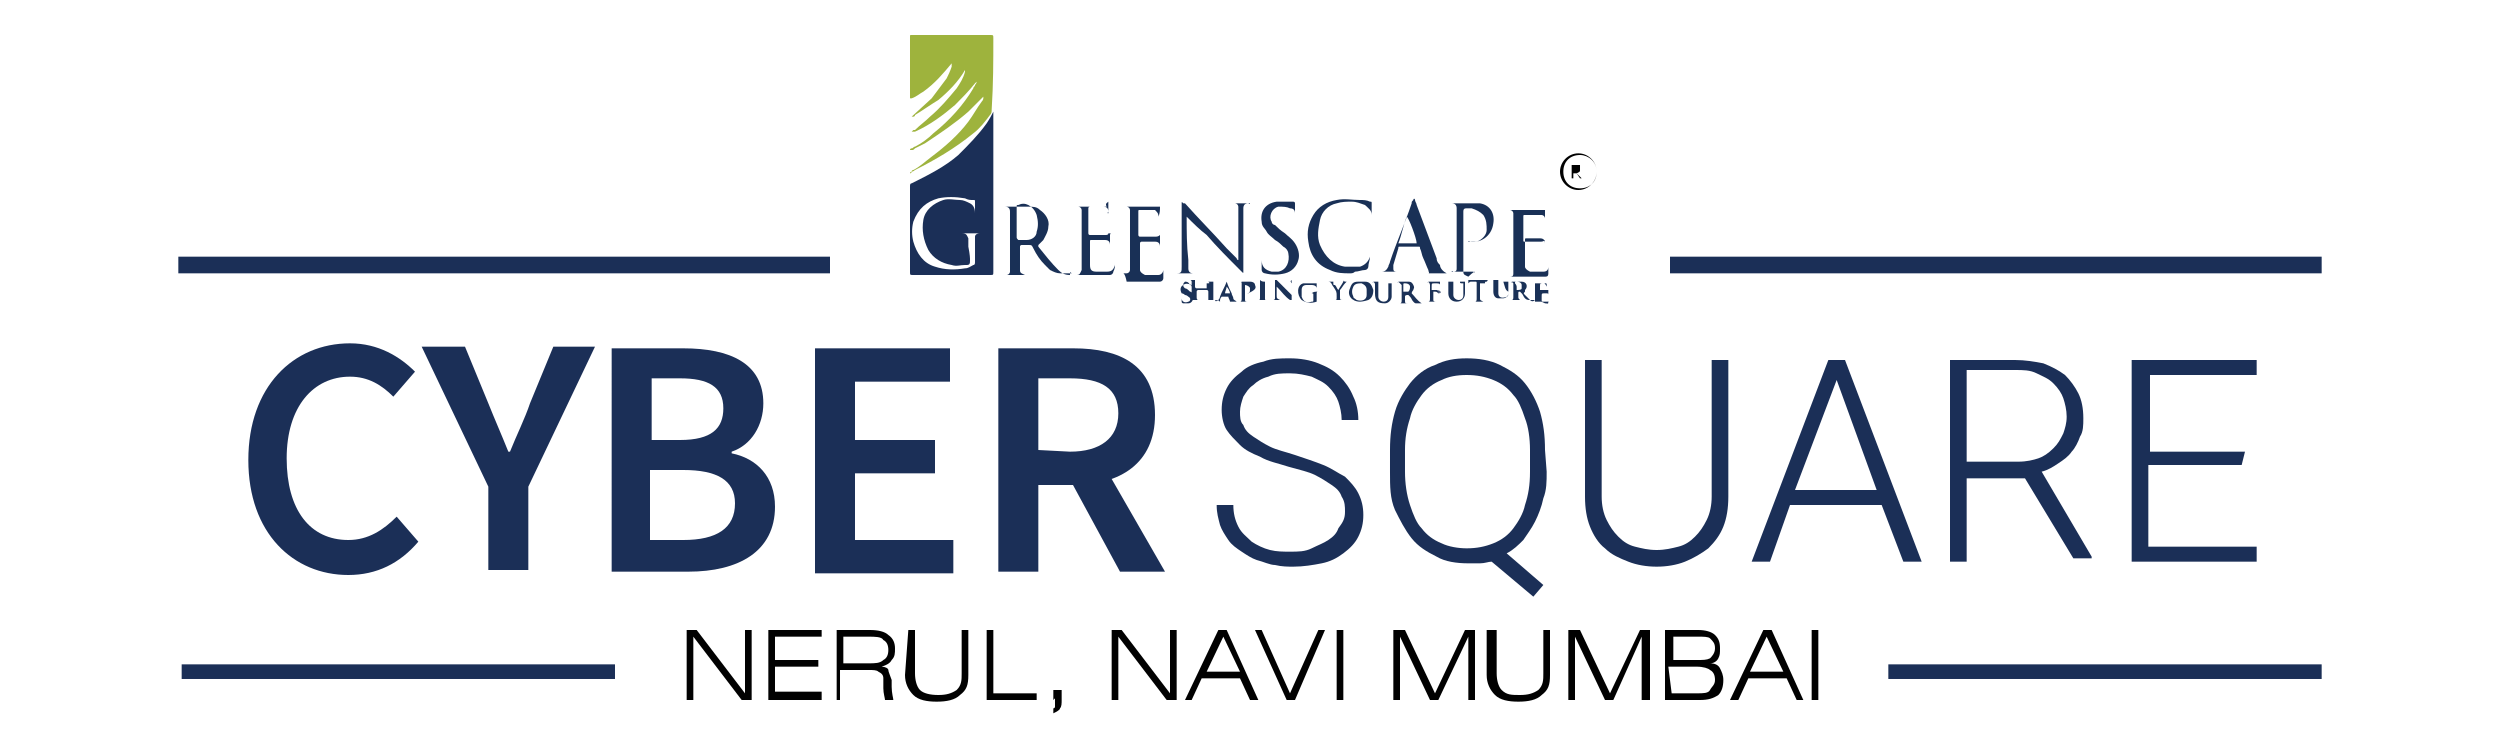 <?xml version="1.0" encoding="utf-8"?>
<!-- Generator: Adobe Illustrator 25.4.1, SVG Export Plug-In . SVG Version: 6.00 Build 0)  -->
<svg version="1.1" id="Layer_1" xmlns="http://www.w3.org/2000/svg" xmlns:xlink="http://www.w3.org/1999/xlink" x="0px" y="0px"
	 viewBox="0 0 150 45" style="enable-background:new 0 0 150 45;" xml:space="preserve">
<style type="text/css">
	.st0{fill:#193056;}
	.st1{fill:#1A3157;}
	.st2{fill:#1B3257;}
	.st3{fill:#1A3056;}
	.st4{fill:#1C3358;}
	.st5{fill:#485877;}
	.st6{fill:#576583;}
	.st7{fill:#556482;}
	.st8{fill:#9EB33D;}
	.st9{fill:#5D6C87;}
	.st10{fill:#4D5D7C;}
	.st11{fill:#455676;}
	.st12{fill:#465776;}
	.st13{fill:#4E5E7D;}
	.st14{fill:#4B5B7A;}
	.st15{fill:#495A78;}
	.st16{fill:#52627F;}
	.st17{fill:#4B5C7A;}
	.st18{fill:#495978;}
	.st19{fill:#475878;}
	.st20{fill:#536380;}
	.st21{fill:#465777;}
	.st22{fill:#435575;}
	.st23{fill:#51617F;}
	.st24{fill:#1B2F57;}
	.st25{fill:#1B3157;}
	.st26{fill:#010101;}
	.st27{fill:none;stroke:#1B2F57;stroke-miterlimit:10;}
	.st28{fill:none;stroke:#1B2F57;stroke-width:0.878;stroke-miterlimit:10;}
</style>
<g>
	<g>
		<path class="st0" d="M71.2,13C71.2,13,71.2,13.1,71.2,13c0,0.9,0,1.7,0.1,2.6c0,0.2,0,0.3,0,0.5c0,0.2,0.1,0.3,0.3,0.3
			c0.1,0,0.1,0,0.2,0c0,0,0,0,0,0c0,0,0,0,0,0s-0.1,0-0.1,0c-0.3,0-0.7,0-1.1,0h0c0,0-0.1,0-0.1,0s0,0,0.1,0c0.3,0,0.3-0.1,0.3-0.4
			c0-0.1,0-0.2,0-0.3c0-1.1,0-2.2,0-3.4c0,0,0-0.1,0-0.1c0-0.1,0-0.1,0.1,0c0,0,0,0,0.1,0c0.8,0.9,1.7,1.8,2.5,2.7
			c0.2,0.2,0.4,0.4,0.6,0.6c0,0,0,0.1,0.1,0.1c0,0,0,0,0-0.1c0-0.9,0-1.9,0-2.8c0-0.1,0-0.2,0-0.3c0-0.1-0.1-0.2-0.2-0.2
			c-0.1,0-0.1,0-0.2,0c0,0,0,0,0,0c0,0,0,0,0,0c0,0,0.1,0,0.1,0c0.3,0,0.6,0,0.9,0c0,0,0.1,0,0.1,0c0,0.1-0.1,0-0.1,0
			c-0.2,0-0.3,0.1-0.3,0.3c0,0.1,0,0.2,0,0.3c0,1.1,0,2.2,0,3.3c0,0.1,0,0.1,0,0.2s0,0.1-0.1,0c0,0-0.1-0.1-0.1-0.1
			c-0.7-0.7-1.4-1.4-2-2.1C72,13.8,71.6,13.4,71.2,13z"/>
		<path class="st0" d="M81,16.4c-0.4,0-0.8,0-1.2-0.2c-0.8-0.3-1.2-0.9-1.3-1.7c-0.1-0.6,0-1.1,0.3-1.6c0.3-0.5,0.8-0.8,1.4-0.9
			c0.5-0.1,0.9,0,1.4,0c0.2,0,0.4,0,0.6,0.1c0.1,0,0.1,0,0.1,0.1c0,0.3,0,0.5,0,0.8c0,0,0,0.1,0,0.1s0,0,0,0c0,0,0,0,0,0
			c0-0.1,0-0.1,0-0.2c0-0.3-0.2-0.4-0.4-0.6c-0.3-0.1-0.5-0.2-0.8-0.2c-0.3,0-0.6,0-0.9,0.1c-0.5,0.1-0.9,0.5-1,1
			c-0.1,0.5-0.2,1,0,1.5c0.3,0.7,0.8,1.2,1.5,1.3c0.3,0,0.6,0,0.9,0c0.3-0.1,0.5-0.3,0.6-0.6c0,0,0-0.1,0-0.1s0-0.1,0,0
			c0,0,0,0,0,0.1v0c0,0.2-0.1,0.4-0.1,0.6c0,0.1-0.1,0.2-0.2,0.2c-0.2,0-0.4,0.1-0.6,0.1C81.2,16.4,81.1,16.4,81,16.4z"/>
		<path class="st0" d="M66.5,12.1c0,0,0,0.1,0,0.1c0,0.2,0,0.3,0,0.5c0,0,0,0.1,0,0.1c-0.1,0,0-0.1,0-0.1c0-0.2-0.1-0.3-0.3-0.3
			c-0.2,0-0.3,0-0.5,0c-0.1,0-0.2,0-0.3,0c0,0-0.1,0-0.1,0.1c0,0.2,0,0.3,0,0.6c0,0.3,0,0.6,0,0.9c0,0,0,0.1,0.1,0.1
			c0.3,0,0.6,0,0.9,0c0.1,0,0.2,0,0.2-0.1c0,0,0,0,0.1,0s0,0,0,0.1c0,0.2,0,0.4,0,0.6c0,0,0,0.1,0,0.1c0,0,0,0,0,0c0,0,0,0,0,0
			s0-0.1,0-0.1c0-0.2-0.1-0.3-0.3-0.3c-0.3,0-0.5,0-0.8,0c-0.1,0-0.1,0-0.1,0.1c0,0.5,0,0.9,0,1.4c0,0.3,0.1,0.4,0.4,0.4
			c0.2,0,0.3,0,0.6,0c0.3,0,0.4-0.1,0.5-0.4c0,0,0,0,0-0.1c0,0,0-0.1,0-0.1s0,0,0,0.1c0,0.2,0,0.3-0.1,0.5c0,0.1-0.1,0.2-0.2,0.2
			c-0.3,0-0.7,0-1.1,0c-0.3,0-0.6,0-0.9,0h0c0,0-0.1,0-0.1,0c0,0,0.1,0,0.1,0c0.2,0,0.2-0.1,0.3-0.3c0-0.3,0-0.6,0-0.8
			c0-0.8,0-1.6,0-2.4c0-0.1,0-0.3,0-0.4c0-0.1-0.1-0.2-0.2-0.2c0,0-0.1,0-0.2,0c0,0,0,0,0,0s0,0,0,0c0.1,0,0.2,0,0.3,0
			c0.3,0,0.6,0,0.9,0c0.2,0,0.4,0,0.7,0C66.3,12.2,66.4,12.2,66.5,12.1z"/>
		<path class="st0" d="M88.5,16.3c0,0.1-0.1,0-0.1,0c-0.1,0-0.2,0-0.3,0c-0.3,0-0.6,0-0.9,0c0,0-0.1,0-0.1,0c0-0.1,0.1,0,0.1,0
			c0.2,0,0.2-0.1,0.2-0.2c0-0.3,0-0.5,0-0.8c0-0.8,0-1.7,0-2.5c0-0.1,0-0.2,0-0.3c0-0.2-0.1-0.3-0.3-0.3c0,0-0.1,0-0.2,0
			c0,0,0,0,0,0s0,0,0,0c0,0,0,0,0.1,0c0.4,0,0.9,0,1.3,0c0.2,0,0.3,0,0.5,0c0.6,0.1,0.9,0.6,0.8,1.2c-0.1,0.8-0.8,1.2-1.4,1.1
			c0,0-0.1,0-0.1,0c0-0.1,0.1,0,0.1,0c0.1,0,0.3,0,0.4,0c0.3-0.1,0.6-0.4,0.6-0.7c0-0.3,0-0.6-0.2-0.9c-0.2-0.2-0.4-0.3-0.7-0.4
			c-0.1,0-0.2,0-0.3,0c-0.1,0-0.2,0-0.2,0.2c0,0.6,0,1.3,0,2c0,0.4,0,0.9,0,1.3c0,0.1,0,0.2,0,0.3c0,0.2,0.1,0.2,0.3,0.3
			C88.4,16.3,88.5,16.3,88.5,16.3z"/>
		<path class="st0" d="M67.4,16.4c0,0,0.1,0,0.2,0c0.1,0,0.2-0.1,0.2-0.2c0-0.2,0-0.3,0-0.5c0-0.8,0-1.6,0-2.3c0-0.2,0-0.4,0-0.7
			c0,0,0-0.1,0-0.1c0-0.1-0.1-0.2-0.2-0.2c-0.1,0-0.1,0-0.2,0c0,0,0,0,0,0s0,0,0,0c0,0,0.1,0,0.2,0c0.6,0,1.1,0,1.6,0
			c0.1,0,0.3,0,0.4,0c0,0,0,0,0,0c0,0,0,0,0,0c0,0.2,0,0.4-0.1,0.6v0c0,0,0,0,0,0s0,0,0,0s0-0.1,0-0.1c0-0.1-0.1-0.2-0.2-0.3
			c-0.1,0-0.1,0-0.2,0c-0.2,0-0.5,0-0.7,0c-0.1,0-0.1,0-0.1,0.1c0,0.5,0,1,0,1.4c0,0,0,0.1,0.1,0.1c0.3,0,0.6,0,0.9,0
			c0.1,0,0.2,0,0.3-0.1l0,0c0,0,0,0,0,0c0,0.1,0,0.2,0,0.3c0,0.1,0,0.3,0,0.4c0,0,0,0,0,0.1c0,0,0,0,0,0c0,0,0,0,0,0s0-0.1,0-0.1
			c0-0.2-0.1-0.3-0.3-0.3c-0.2,0-0.3,0-0.5,0c-0.1,0-0.2,0-0.3,0c0,0-0.1,0-0.1,0.1c0,0,0,0,0,0.1c0,0.4,0,0.8,0,1.2
			c0,0.1,0,0.2,0,0.3c0,0.1,0.1,0.2,0.3,0.3c0.1,0,0.2,0,0.3,0c0.2,0,0.3,0,0.5,0c0.2,0,0.3-0.2,0.3-0.3c0,0,0-0.1,0-0.1
			c0,0,0,0,0,0c0,0,0,0,0,0c0,0.1,0,0.2,0,0.3c0,0.1,0,0.2,0,0.3c0,0.1-0.1,0.2-0.2,0.2c-0.3,0-0.5,0-0.8,0c-0.4,0-0.8,0-1.2,0
			C67.5,16.4,67.4,16.4,67.4,16.4z"/>
		<path class="st0" d="M92.7,13.9c0,0,0,0.1,0,0.2c0,0.2,0,0.4,0,0.6v0c0,0,0,0,0,0c0,0,0,0,0,0c0,0,0,0,0-0.1
			c0-0.2-0.1-0.3-0.3-0.3c-0.3,0-0.5,0-0.8,0c-0.1,0-0.1,0-0.1,0.1c0,0.5,0,0.9,0,1.4c0,0,0,0.1,0,0.2c0,0.1,0.1,0.2,0.3,0.3
			c0.1,0,0.2,0,0.3,0c0.2,0,0.3,0,0.5,0c0.2,0,0.3-0.1,0.3-0.3c0,0,0-0.1,0-0.2c0,0,0,0,0,0s0,0.1,0,0.1c0,0.2,0,0.3,0,0.5
			c0,0.2-0.1,0.2-0.2,0.2c-0.5,0-0.9,0-1.4,0c-0.2,0-0.4,0-0.6,0c0,0-0.1,0-0.2,0c0,0,0.1,0,0.1,0c0.2,0,0.2-0.1,0.2-0.2
			c0-0.1,0-0.2,0-0.3c0-1,0-2.1,0-3.1c0,0,0-0.1,0-0.2c0-0.1-0.1-0.2-0.2-0.2c0,0-0.1,0-0.2,0c0,0-0.1,0-0.1,0c0,0,0,0,0.1,0
			c0.1,0,0.2,0,0.3,0c0.3,0,0.6,0,0.8,0c0.3,0,0.5,0,0.7,0c0.2,0,0.3,0,0.5,0c0,0,0,0.1,0,0.1c0,0.1,0,0.3,0,0.4c0,0,0,0.1,0,0.1
			s0,0.1,0,0.1s0,0,0-0.1c0,0,0-0.1,0-0.1c0-0.1-0.1-0.2-0.2-0.2c-0.1,0-0.2,0-0.3,0c-0.2,0-0.5,0-0.7,0c-0.1,0-0.1,0-0.1,0.1
			c0,0.5,0,1,0,1.4c0,0.1,0,0.1,0.1,0.1c0.3,0,0.6,0,0.9,0c0.1,0,0.2,0,0.3-0.1C92.7,13.9,92.7,13.9,92.7,13.9z"/>
		<path class="st0" d="M77.7,12.6c0,0,0,0.2,0,0.3c0,0,0,0,0,0.1c0,0,0,0,0,0c0,0,0,0,0,0c0,0,0-0.1,0-0.2c0-0.2-0.1-0.3-0.3-0.3
			c-0.2-0.1-0.4-0.1-0.7-0.1c-0.4,0.1-0.6,0.6-0.4,0.9c0,0.1,0.1,0.2,0.2,0.2c0.2,0.2,0.3,0.3,0.6,0.5c0.2,0.2,0.4,0.3,0.6,0.6
			c0.2,0.3,0.3,0.7,0.2,1c-0.1,0.4-0.4,0.7-0.8,0.8c-0.4,0.1-0.8,0.1-1.2,0c-0.1,0-0.2-0.1-0.2-0.2c0-0.2,0-0.4,0-0.6c0,0,0,0,0-0.1
			c0,0,0,0,0,0c0,0,0,0,0,0c0,0,0,0,0,0.1c0,0.4,0.2,0.6,0.6,0.7c0.1,0,0.3,0,0.4,0c0.5-0.1,0.7-0.6,0.6-1.1c0-0.1-0.1-0.3-0.3-0.4
			c-0.1-0.1-0.3-0.3-0.5-0.4c-0.2-0.2-0.4-0.3-0.5-0.5c-0.1-0.2-0.3-0.3-0.3-0.6c-0.1-0.6,0.2-1.1,0.9-1.2c0.3,0,0.5,0,0.7,0
			c0.1,0,0.2,0,0.3,0c0,0,0.1,0,0.1,0.1C77.7,12.4,77.7,12.5,77.7,12.6z"/>
		<path class="st1" d="M72.5,16.9c0.1,0,0.2,0,0.3,0l0,0l0,0c0,0,0,0,0,0.1c0,0.3,0,0.6,0,0.9c0,0,0,0.1,0,0.1c-0.1,0-0.2,0-0.3,0
			c0,0,0,0,0-0.1c0-0.1,0-0.3,0-0.4c0,0,0-0.1-0.1-0.1c-0.2,0-0.3,0-0.5,0c0,0-0.1,0-0.1,0.1s0,0.2,0,0.3c0,0.1,0,0.2,0.1,0.2
			c-0.2,0-0.3,0-0.5,0c0.1,0,0.1-0.1,0.1-0.2c0-0.3,0-0.6,0-0.9c0,0,0-0.1-0.1-0.1l0,0l0,0c0.1,0,0.2,0,0.3,0l0,0l0,0
			c0,0,0,0.1,0,0.1c0,0.1,0,0.2,0,0.3c0,0,0,0.1,0.1,0.1c0.2,0,0.3,0,0.5,0c0,0,0.1,0,0.1,0c0-0.1,0-0.2,0-0.3
			C72.6,17,72.6,17,72.5,16.9L72.5,16.9L72.5,16.9z"/>
		<path class="st1" d="M77.5,16.9c-0.1,0,0,0.1,0,0.1c0,0.3,0,0.6,0,0.9v0c0,0,0,0,0,0.1c0,0,0,0-0.1,0c-0.3-0.2-0.5-0.5-0.7-0.7
			c0,0,0,0-0.1-0.1c0,0,0,0,0,0c0,0.2,0,0.3,0,0.5c0,0.2,0,0.2,0.2,0.3c-0.1,0-0.3,0-0.4,0c0,0,0.1,0,0.1-0.1c0,0,0-0.1,0-0.1
			c0-0.3,0-0.6,0-0.9c0,0,0-0.1,0-0.1c0,0,0.1,0,0.1,0c0.2,0.2,0.4,0.4,0.7,0.7c0,0,0.1,0.1,0.2,0.2c0-0.1,0-0.1,0-0.2
			c0-0.2,0-0.4,0-0.6c0,0,0-0.1,0-0.1v0C77.4,16.9,77.4,16.9,77.5,16.9L77.5,16.9L77.5,16.9z"/>
		<path class="st1" d="M79.1,17.5c-0.1,0-0.1,0-0.1,0.2c0,0.1,0,0.2,0,0.3c0,0,0,0.1,0,0.1c-0.3,0.1-0.6,0.1-0.9-0.1
			c-0.3-0.3-0.3-0.9,0.1-1c0.1,0,0.3,0,0.4,0s0.3,0,0.4,0c0,0,0,0,0,0c0,0.1,0,0.2,0,0.3c0,0,0,0,0,0c0-0.1-0.1-0.2-0.3-0.2
			c-0.1,0-0.2,0-0.3,0c-0.2,0-0.3,0.1-0.3,0.3c0,0.1,0,0.3,0,0.4c0.1,0.3,0.3,0.4,0.6,0.3c0.1,0,0.1,0,0.1-0.1c0-0.1,0-0.2,0-0.3
			c0-0.1,0-0.1-0.1-0.1c0,0,0,0,0,0C78.8,17.5,78.9,17.5,79.1,17.5z"/>
		<path class="st1" d="M87.6,16.9c0.1,0,0.2,0,0.3,0c0,0,0,0,0,0c0,0,0,0.1,0,0.1c0,0.2,0,0.4,0,0.6c0,0.3-0.2,0.5-0.5,0.5
			c-0.3,0-0.5-0.2-0.5-0.5c0-0.2,0-0.3,0-0.5c0,0,0-0.1,0-0.2l0,0l0,0c0.1,0,0.2,0,0.3,0l0,0l0,0c0,0,0,0.1,0,0.1c0,0.2,0,0.4,0,0.6
			c0,0,0,0.1,0,0.1c0,0.2,0.2,0.3,0.3,0.3c0.2,0,0.3-0.1,0.3-0.3c0-0.2,0-0.3,0-0.5c0,0,0-0.1,0-0.2C87.6,17,87.6,17,87.6,16.9
			L87.6,16.9L87.6,16.9z"/>
		<path class="st1" d="M82.4,16.9c0.1,0,0.2,0,0.3,0l0,0l0,0c0,0,0,0.1,0,0.1c0,0.2,0,0.3,0,0.6c0,0,0,0.1,0,0.2
			c0,0.2,0.2,0.3,0.3,0.3c0.2,0,0.3-0.1,0.3-0.3c0-0.3,0-0.5,0-0.7c0,0,0-0.1,0-0.1v0c0.1,0,0.1,0,0.2,0c0,0,0,0,0,0
			c0,0,0,0.1,0,0.1c0,0.2,0,0.3,0,0.5c0,0.1,0,0.1,0,0.2c0,0.2-0.2,0.4-0.4,0.4c-0.4,0-0.6-0.1-0.6-0.6c0-0.2,0-0.3,0-0.5
			C82.5,17,82.5,17,82.4,16.9L82.4,16.9L82.4,16.9z"/>
		<path class="st1" d="M90.2,16.9c0.1,0,0.2,0,0.3,0l0,0l0,0c0,0,0,0.1,0,0.1c0,0.1,0,0.3,0,0.4c0,0.1,0,0.2,0,0.2
			c0,0.2-0.2,0.3-0.3,0.3c-0.1,0-0.2,0-0.3,0c-0.2,0-0.3-0.2-0.3-0.4c0-0.2,0-0.4,0-0.6c0,0,0-0.1,0-0.1v0c0.1,0,0.2,0,0.3,0
			c0,0,0,0,0,0c0,0,0,0,0,0.1c0,0.3,0,0.5,0,0.7c0,0.3,0.3,0.3,0.5,0.2c0.1,0,0.1-0.1,0.1-0.3C90.3,17.4,90.3,17.2,90.2,16.9
			C90.2,17,90.2,17,90.2,16.9L90.2,16.9L90.2,16.9z"/>
		<path class="st1" d="M71.4,17.1c-0.1-0.2-0.2-0.2-0.3-0.2C71,17,71,17,71,17.1c0,0.1,0,0.1,0.1,0.2c0.1,0,0.2,0.1,0.3,0.2
			c0.1,0,0.2,0.1,0.2,0.3c0,0.2-0.1,0.4-0.3,0.4c-0.1,0-0.2,0-0.3,0c0,0-0.1,0-0.1-0.1c0-0.1,0-0.1,0-0.2c0,0,0,0,0,0
			c0,0.2,0.2,0.3,0.4,0.2c0.1,0,0.2-0.2,0-0.3c0,0-0.1-0.1-0.2-0.1c0,0-0.1-0.1-0.2-0.1c-0.1-0.2-0.1-0.4,0.1-0.5
			c0.1-0.1,0.3-0.1,0.5,0c0,0,0,0,0,0.1C71.4,17,71.4,17.1,71.4,17.1z"/>
		<path class="st0" d="M92.4,18.1c-0.1,0-0.2,0-0.2,0c0,0-0.1,0-0.1,0c0-0.3,0-0.7,0-1c0,0,0-0.1,0-0.1l0,0l0,0c0.2,0,0.3,0,0.5,0
			c0,0,0.1,0,0.1,0c0.1,0,0.1,0,0.1,0.1c0,0,0,0.1,0,0.1C92.7,17,92.7,17,92.6,17c-0.2,0-0.2,0-0.2,0.2c0,0.1,0,0.2,0,0.2
			s0.2,0,0.3,0c0,0,0.1,0,0.2,0c0,0.1,0,0.2,0,0.3c0-0.1,0-0.1-0.2-0.1c-0.2,0-0.2,0-0.2,0.2c0,0.1,0,0.1,0,0.2s0,0.1,0.1,0.1
			c0.1,0,0.1,0,0.2,0c0.1,0,0.1,0,0.1-0.1l0,0c0,0.3,0,0.2-0.2,0.2C92.5,18.1,92.5,18.1,92.4,18.1z"/>
		<path class="st2" d="M89.1,17C89,17,88.9,17,88.8,17c0,0,0,0,0,0.1c0,0.2,0,0.3,0,0.5s0,0.2,0,0.3c0,0.1,0,0.1,0.2,0.2
			c-0.2,0-0.3,0-0.5,0c0.1,0,0.1-0.1,0.1-0.2c0-0.3,0-0.6,0-0.9c0-0.1,0-0.1-0.1-0.1c0,0-0.1,0-0.2,0c-0.1,0-0.1,0-0.2,0.1
			c0-0.1,0-0.2,0-0.2s0,0,0.1,0c0.3,0,0.5,0,0.8,0c0,0,0,0,0.1,0c0.2,0,0.2,0,0.1,0.1C89.1,16.9,89.1,16.9,89.1,17
			C89.1,17.1,89.1,17.1,89.1,17z"/>
		<path class="st1" d="M80.8,16.9c0,0-0.1,0.1-0.1,0.1c-0.1,0.1-0.2,0.3-0.3,0.4c0,0,0,0.1,0,0.2c0,0.1,0,0.1,0,0.2
			c0,0.2,0,0.2,0.2,0.2c0,0,0,0,0,0c-0.1,0-0.3,0-0.5,0c0.1,0,0.1,0,0.1-0.2c0-0.3,0-0.3-0.2-0.6c-0.1-0.1-0.1-0.3-0.3-0.3l0,0l0,0
			c0.1,0,0.2,0,0.3,0c0,0,0,0,0,0.1s0,0.1,0.1,0.1c0.1,0.1,0.1,0.2,0.2,0.3c0.1-0.2,0.2-0.3,0.3-0.5c0,0,0,0,0-0.1l0,0l0,0
			C80.6,16.9,80.7,16.9,80.8,16.9L80.8,16.9L80.8,16.9z"/>
		<path class="st3" d="M86.3,17.6c-0.1-0.1-0.1-0.1-0.3-0.1c0,0,0,0,0,0.1c0,0.1,0,0.3,0,0.4c0,0.1,0.1,0.1,0.2,0.1
			c-0.2,0-0.3,0-0.5,0c0.1,0,0.1-0.1,0.1-0.2c0-0.3,0-0.5,0-0.8c0,0,0-0.1-0.1-0.2l0,0l0,0c0.2,0,0.3,0,0.5,0c0.1,0,0.1,0,0.2,0
			c0,0.1,0,0.2,0,0.2c0-0.1-0.1-0.1-0.3-0.1c-0.2,0-0.2,0-0.2,0.2c0,0.1,0,0.2,0,0.2s0.1,0,0.2,0c0,0,0.1,0,0.1,0
			C86.5,17.5,86.3,17.6,86.3,17.6z"/>
		<path class="st4" d="M75.9,16.9C75.9,16.9,75.9,17,75.9,16.9c0,0.4,0,0.7,0,1c0,0.1,0,0.1,0.1,0.1c-0.1,0-0.2,0-0.2,0
			c-0.1,0-0.2,0-0.3,0c0.1,0,0.1,0,0.1-0.2c0-0.3,0-0.6,0-0.9c0,0,0-0.1,0-0.1l0,0l0,0C75.7,16.9,75.8,16.9,75.9,16.9L75.9,16.9
			L75.9,16.9z"/>
		<path class="st5" d="M73.1,18c0,0,0.1,0,0.2,0c0,0,0,0,0.1,0c-0.3,0-0.6,0-0.9,0l0,0c0,0,0,0,0.1,0c0.1,0,0.2,0,0.3,0
			C72.9,18.1,73,18.1,73.1,18z"/>
		<path class="st6" d="M89.7,16.9c-0.1,0-0.2,0-0.3,0c0,0,0,0-0.1,0C89.4,16.9,89.7,16.9,89.7,16.9C89.7,17,89.7,16.9,89.7,16.9z"/>
		<path class="st7" d="M83.6,16.9c-0.1,0-0.2,0-0.3,0c0,0,0,0-0.1,0C83.3,16.9,83.5,16.9,83.6,16.9C83.7,17,83.6,16.9,83.6,16.9z"/>
		<path class="st7" d="M86.3,17.6c0-0.1,0-0.1,0-0.2c0,0,0,0,0,0C86.5,17.5,86.5,17.6,86.3,17.6z"/>
		<path class="st1" d="M75.3,17.1c0-0.1-0.1-0.2-0.3-0.2s-0.3,0-0.5,0l0,0l0,0c0,0,0,0.1,0,0.1c0,0.3,0,0.6,0,0.9
			c0,0.1,0,0.2-0.1,0.2c0.2,0,0.3,0,0.5,0c-0.2,0-0.2,0-0.2-0.2c0-0.3,0-0.5,0-0.7c0,0,0-0.1,0-0.1s0,0,0,0c0.1,0,0.3,0.1,0.3,0.2
			c0,0.2,0,0.3-0.2,0.3c0,0-0.1,0-0.1,0s0,0,0,0c0,0,0,0,0.1,0c0,0,0.1,0,0.1,0C75.3,17.4,75.4,17.3,75.3,17.1z"/>
		<path class="st8" d="M59.6,2.3c0-0.2,0-0.2-0.2-0.2c-1.5,0-3.1,0-4.6,0c0,0,0,0-0.1,0c-0.1,0-0.1,0-0.1,0.1s0,0,0,0.1
			c0,1.2,0,2.3,0,3.5c0,0,0,0.1,0,0.1c0,0,0.1,0,0.1,0c0.3-0.1,0.5-0.3,0.7-0.4c0.7-0.5,1.2-1.1,1.7-1.7c0,0,0,0,0,0.1
			c0,0,0,0.1,0,0.1c-0.1,0.3-0.2,0.5-0.3,0.7c-0.3,0.4-0.6,0.8-0.9,1.2L54.7,7c0,0,0,0,0.1,0l0,0c0,0,0.1,0,0.1-0.1
			c0.5-0.3,0.9-0.6,1.4-0.9c0.6-0.5,1.2-1.1,1.6-1.8c0,0,0,0,0,0c0,0,0,0,0,0.1c-0.1,0.4-0.3,0.7-0.5,1c-0.5,0.6-1,1.2-1.6,1.7
			c-0.3,0.3-0.6,0.5-0.9,0.8c0,0,0,0-0.1,0c0,0,0,0-0.1,0.1c0,0,0.1,0,0.1,0l0,0c0,0,0.1,0,0.1,0h0c0.9-0.4,1.7-1,2.4-1.6
			c0.4-0.4,0.8-0.8,1.2-1.3c0,0,0.1-0.1,0.1-0.1c0,0,0,0,0,0c0,0,0,0,0,0c0,0,0,0.1-0.1,0.2c0,0.1-0.1,0.1-0.1,0.2
			C57.8,6.3,57,7.2,56,8c-0.3,0.3-0.7,0.6-1.1,0.8c-0.1,0-0.1,0.1-0.2,0.1c0,0-0.1,0-0.1,0.1c0,0,0.1,0,0.1,0l0,0
			c0.1,0,0.1,0,0.2-0.1c0.2-0.1,0.4-0.2,0.6-0.3c0.9-0.6,1.8-1.2,2.6-1.9c0.3-0.3,0.6-0.6,0.9-0.9c0,0,0,0,0,0l0,0l0,0
			c0,0,0,0,0,0.1c0,0,0,0.1-0.1,0.2c-0.3,0.4-0.5,0.8-0.8,1.2c-0.6,0.8-1.4,1.5-2.2,2.1c-0.4,0.3-0.7,0.6-1.1,0.8c0,0-0.1,0-0.1,0.1
			c0,0-0.1,0-0.1,0.1c0,0,0.1,0,0.1-0.1l0,0c0,0,0.1,0,0.2-0.1l0,0c1.2-0.6,2.4-1.3,3.5-2.2c0.4-0.3,0.7-0.7,1-1.1
			c0.1-0.1,0.1-0.2,0.1-0.3C59.6,5,59.6,3.7,59.6,2.3z M58.6,4.7L58.6,4.7L58.6,4.7C58.6,4.6,58.6,4.6,58.6,4.7
			C58.6,4.6,58.6,4.6,58.6,4.7z"/>
		<path class="st9" d="M89.1,17L89.1,17C89.2,17.1,89.2,17.1,89.1,17C89.1,17.1,89.1,17.1,89.1,17z"/>
		<path class="st1" d="M77.3,16.9L77.3,16.9c0,0-0.1,0-0.1,0C77.2,16.9,77.3,16.9,77.3,16.9z"/>
		<path class="st10" d="M90.7,16.9L90.7,16.9C90.7,17,90.6,17,90.7,16.9C90.7,16.9,90.7,16.9,90.7,16.9z"/>
		<path class="st11" d="M72.1,16.9L72.1,16.9C72.1,16.9,72.1,16.9,72.1,16.9C72.1,17,72.1,16.9,72.1,16.9z"/>
		<path class="st12" d="M72.5,16.9L72.5,16.9C72.4,17,72.4,17,72.5,16.9C72.5,16.9,72.5,16.9,72.5,16.9z"/>
		<path class="st1" d="M74.5,16.9L74.5,16.9C74.5,17,74.4,17,74.5,16.9C74.4,16.9,74.4,16.9,74.5,16.9z"/>
		<path class="st13" d="M90.2,16.9L90.2,16.9C90.1,17,90.1,17,90.2,16.9C90.1,16.9,90.2,16.9,90.2,16.9z"/>
		<path class="st14" d="M86.8,16.9L86.8,16.9C86.7,17,86.7,17,86.8,16.9C86.7,16.9,86.7,16.9,86.8,16.9z"/>
		<path class="st11" d="M87.6,16.9L87.6,16.9C87.6,17,87.6,17,87.6,16.9C87.5,16.9,87.5,16.9,87.6,16.9z"/>
		<path class="st11" d="M92.1,16.9L92.1,16.9c0,0,0,0-0.1,0C92,16.9,92,16.9,92.1,16.9z"/>
		<path class="st15" d="M82.7,16.9L82.7,16.9C82.8,16.9,82.8,16.9,82.7,16.9C82.8,16.9,82.8,16.9,82.7,16.9
			C82.8,16.9,82.8,16.9,82.7,16.9C82.8,16.9,82.8,16.9,82.7,16.9z"/>
		<path class="st1" d="M75.9,16.9L75.9,16.9C75.9,16.9,75.9,16.9,75.9,16.9C76,17,75.9,16.9,75.9,16.9z"/>
		<path class="st16" d="M72.9,16.9L72.9,16.9C73,16.9,73,16.9,72.9,16.9C72.9,17,72.9,16.9,72.9,16.9z"/>
		<path class="st5" d="M90.4,16.9L90.4,16.9C90.4,16.9,90.5,16.9,90.4,16.9C90.4,16.9,90.5,16.9,90.4,16.9
			C90.5,16.9,90.5,16.9,90.4,16.9C90.5,16.9,90.4,16.9,90.4,16.9z"/>
		<path class="st17" d="M83.3,16.9C83.3,16.9,83.3,16.9,83.3,16.9L83.3,16.9C83.3,16.9,83.3,17,83.3,16.9z"/>
		<path class="st18" d="M71.6,16.9L71.6,16.9L71.6,16.9C71.6,17,71.5,17,71.6,16.9C71.6,16.9,71.6,16.9,71.6,16.9L71.6,16.9z"/>
		<path class="st19" d="M83.9,16.9L83.9,16.9L83.9,16.9C83.9,17,83.8,17,83.9,16.9C83.8,16.9,83.8,16.9,83.9,16.9L83.9,16.9z"/>
		<path class="st1" d="M75.6,16.9L75.6,16.9C75.6,17,75.6,17,75.6,16.9C75.5,16.9,75.6,16.9,75.6,16.9z"/>
		<path class="st18" d="M85.7,16.9L85.7,16.9L85.7,16.9C85.7,17,85.6,17,85.7,16.9C85.7,16.9,85.7,16.9,85.7,16.9L85.7,16.9z"/>
		<path class="st17" d="M80.8,16.9L80.8,16.9C80.8,16.9,80.8,16.9,80.8,16.9C80.8,17,80.8,16.9,80.8,16.9z"/>
		<path class="st20" d="M87.1,16.9L87.1,16.9C87.1,16.9,87.1,16.9,87.1,16.9C87.1,17,87.1,16.9,87.1,16.9z"/>
		<path class="st21" d="M82.4,16.9L82.4,16.9L82.4,16.9C82.4,17,82.3,17,82.4,16.9C82.4,16.9,82.4,16.9,82.4,16.9L82.4,16.9z"/>
		<path class="st1" d="M77.5,16.9L77.5,16.9C77.5,16.9,77.6,16.9,77.5,16.9C77.6,16.9,77.6,16.9,77.5,16.9
			C77.6,16.9,77.6,16.9,77.5,16.9C77.6,16.9,77.5,16.9,77.5,16.9z"/>
		<path class="st22" d="M87.8,16.9L87.8,16.9L87.8,16.9C87.9,16.9,87.9,16.9,87.8,16.9C88,17,87.8,16.9,87.8,16.9L87.8,16.9z"/>
		<path class="st23" d="M80.6,16.9L80.6,16.9C80.6,16.9,80.5,17,80.6,16.9C80.5,16.9,80.6,16.9,80.6,16.9z"/>
		<path class="st21" d="M79.7,16.9L79.7,16.9C79.7,17,79.7,17,79.7,16.9C79.7,16.9,79.6,16.9,79.7,16.9z"/>
		<path class="st24" d="M59.6,6.7c0,0,0,0.1,0,0.1c0,3.2,0,6.3,0,9.5c0,0.2,0,0.2-0.2,0.2c-1.5,0-3.1,0-4.6,0c-0.2,0-0.2,0-0.2-0.2
			c0-1.7,0-3.4,0-5.1c0-0.1,0-0.2,0.1-0.2c1-0.5,2-1,2.8-1.7c0.6-0.6,1.2-1.2,1.7-1.9C59.4,7.1,59.5,6.9,59.6,6.7
			C59.5,6.7,59.5,6.7,59.6,6.7z M58.2,15.6c0,0.2,0,0.3-0.2,0.3c0,0,0,0-0.1,0c-0.3,0-0.5,0.1-0.8,0c-0.6-0.1-1.1-0.4-1.4-0.9
			c-0.3-0.6-0.4-1.2-0.3-1.8c0.1-0.6,0.6-1,1.2-1.2c0.3-0.1,0.7,0,1,0c0.2,0,0.4,0.1,0.6,0.2c0.2,0.1,0.3,0.3,0.3,0.6
			c0,0,0,0.1,0,0.1s0-0.1,0-0.1c0-0.3,0-0.5,0-0.7c0-0.1,0-0.1-0.1-0.1c-0.2,0-0.3,0-0.5-0.1c-0.6-0.1-1.1-0.1-1.6,0
			c-0.7,0.2-1.2,0.6-1.5,1.4c-0.1,0.4-0.1,0.8,0,1.2c0.2,0.7,0.6,1.3,1.3,1.5c0.6,0.2,1.2,0.2,1.8,0.1c0.2,0,0.3-0.1,0.5-0.2
			c0.1,0,0.1-0.1,0.1-0.2c0,0,0-0.1,0-0.1c0-0.4,0-0.7,0-1.1c0-0.1,0-0.2,0-0.3c0-0.1,0.1-0.2,0.3-0.2c0,0,0,0,0.1,0c0,0,0,0,0,0
			c0,0,0,0,0,0c0,0,0,0-0.1,0c-0.3,0-0.6,0-0.9,0c-0.1,0-0.1,0-0.2,0c0,0-0.1,0-0.1,0c0,0,0.1,0,0.1,0c0.3,0,0.3,0.1,0.4,0.3
			c0,0,0,0.1,0,0.1c0,0.1,0,0.3,0,0.4C58.2,15.3,58.2,15.5,58.2,15.6z"/>
		<path class="st0" d="M64.3,16.4c0,0-0.1,0-0.1,0c-0.2,0-0.4,0-0.6,0c-0.2,0-0.4-0.1-0.6-0.2c-0.1-0.1-0.2-0.2-0.3-0.3
			c-0.3-0.3-0.5-0.6-0.7-1c-0.1-0.2-0.1-0.2-0.3-0.2c-0.1,0-0.3,0-0.4,0c0,0-0.1,0-0.1,0.1c0,0.4,0,0.9,0,1.3c0,0,0,0.1,0,0.1
			c0,0.2,0.1,0.2,0.3,0.3c0.1,0,0.2,0,0.3,0c0,0-0.1,0-0.2,0c-0.3,0-0.6,0-0.9,0c-0.1,0-0.2,0-0.3,0c0,0,0,0-0.1,0l0,0v0
			c0,0,0.1,0,0.1,0c0.1,0,0.2-0.1,0.2-0.2c0-0.1,0-0.2,0-0.3c0-0.9,0-1.7,0-2.6c0-0.2,0-0.3,0-0.5c0,0,0-0.1,0-0.2
			c0-0.2-0.1-0.3-0.3-0.3c0,0-0.1,0-0.1,0c0,0,0,0,0,0c0,0,0,0,0,0s0,0,0.1,0c0.5,0,0.9,0,1.4,0c0.3,0,0.5,0,0.7,0.2
			c0.3,0.2,0.6,0.6,0.5,1c0,0.3-0.2,0.6-0.3,0.8c-0.1,0.1-0.2,0.2-0.3,0.3c0,0,0,0,0,0.1c0.4,0.5,0.8,1,1.2,1.4
			c0.2,0.2,0.4,0.3,0.7,0.3C64.2,16.3,64.2,16.3,64.3,16.4z M61,14.2c0,0.1,0,0.1,0.1,0.2c0.2,0,0.3,0,0.5,0c0.3,0,0.6-0.2,0.6-0.5
			c0.1-0.3,0.1-0.6,0-1c-0.1-0.3-0.3-0.5-0.5-0.6c-0.2-0.1-0.4-0.1-0.6,0c-0.1,0-0.1,0-0.1,0.1c0,0.3,0,0.6,0,0.9
			C61,13.7,61,14,61,14.2z"/>
		<path class="st0" d="M86.8,16.4C86.8,16.4,86.7,16.4,86.8,16.4c-0.4,0-0.7,0-1,0c0,0,0,0-0.1,0c0,0,0,0,0,0c0.1,0,0-0.1,0-0.2
			c-0.1-0.2-0.2-0.5-0.3-0.7s-0.1-0.4-0.2-0.6c0-0.1,0-0.1-0.1-0.1c-0.3,0-0.7,0-1.1,0c-0.1,0-0.1,0-0.1,0.1c-0.1,0.3-0.2,0.7-0.3,1
			c0,0.1,0,0.2,0,0.2c0,0.1,0,0.2,0.2,0.2c0,0,0.1,0,0.1,0s0,0,0,0s0,0,0,0c0,0-0.1,0-0.1,0c-0.3,0-0.6,0-0.8,0c-0.1,0-0.2,0-0.3,0
			c0,0,0.1,0,0.2,0c0.2,0,0.3-0.1,0.4-0.3c0-0.1,0.1-0.2,0.1-0.3c0.4-1.2,0.9-2.3,1.3-3.5c0-0.1,0-0.1,0.1-0.2c0-0.1,0.1-0.1,0.1,0
			c0,0.1,0.1,0.2,0.1,0.3c0.4,1.1,0.8,2.1,1.2,3.2c0,0.2,0.1,0.3,0.2,0.4C86.4,16.1,86.6,16.3,86.8,16.4
			C86.7,16.3,86.7,16.3,86.8,16.4z M84.4,13c-0.2,0.5-0.3,1.1-0.5,1.6c0.4,0,0.7,0,1.1,0C85,14.3,84.5,13,84.4,13z"/>
		<path class="st1" d="M81.6,18.1c-0.5,0-0.8-0.4-0.6-0.8c0.1-0.3,0.2-0.4,0.5-0.4c0.1,0,0.3,0,0.4,0c0.3,0,0.4,0.2,0.5,0.5
			c0,0.3-0.1,0.5-0.3,0.6C81.8,18.1,81.6,18.1,81.6,18.1z M82,17.4c0-0.2-0.1-0.3-0.3-0.4c-0.2,0-0.4,0-0.5,0.2
			c-0.1,0.2-0.1,0.4,0,0.6c0,0.1,0.1,0.1,0.2,0.2c0.3,0.1,0.6,0,0.6-0.3c0,0,0-0.1,0-0.2C82,17.5,82,17.4,82,17.4z"/>
		<path class="st25" d="M83.9,16.9c0.2,0,0.4,0,0.6,0c0.1,0,0.2,0,0.3,0.2s0,0.2,0,0.3c0,0-0.1,0.1-0.1,0.2c0.2,0.2,0.3,0.4,0.6,0.6
			c-0.1,0-0.2,0-0.3,0s-0.1,0-0.2-0.1c-0.1-0.1-0.1-0.2-0.2-0.3c0,0,0,0-0.1-0.1c-0.1,0-0.2,0-0.2,0.1c0,0,0,0.1,0,0.2
			c0,0.2,0,0.2,0.2,0.2c-0.2,0-0.3,0-0.5,0c0.1,0,0.1-0.1,0.1-0.2c0-0.3,0-0.6,0-0.9C84,17,84,17,83.9,16.9L83.9,16.9L83.9,16.9z
			 M84.2,17.3c0,0.1,0,0.1,0,0.2c0,0,0,0,0,0c0.1,0,0.2,0,0.3,0c0.1-0.1,0.1-0.2,0.1-0.3c0-0.1-0.1-0.2-0.3-0.2
			c-0.1,0-0.1,0-0.1,0.1C84.2,17.1,84.2,17.2,84.2,17.3L84.2,17.3z"/>
		<path class="st1" d="M90.7,16.9c0.2,0,0.3,0,0.6,0c0.3,0,0.4,0.3,0.2,0.5c0,0,0,0,0,0.1c-0.1,0.1-0.1,0.1,0,0.2
			c0.1,0.1,0.2,0.2,0.3,0.3c0.1,0.1,0.2,0.1,0.3,0c0.1,0,0.2,0,0.3,0c0,0,0.1,0,0.1,0c-0.2,0-0.5,0-0.7,0c-0.1,0-0.2,0-0.3-0.1
			c-0.1-0.1-0.1-0.2-0.2-0.3c0,0,0,0-0.1-0.1c-0.1,0-0.1,0-0.1,0.1c0,0.1,0,0.1,0,0.2c0,0.1,0,0.1,0.1,0.2c-0.1,0-0.2,0-0.2,0
			c-0.1,0-0.2,0-0.3,0c0.1,0,0.1-0.1,0.1-0.2c0-0.3,0-0.6,0-0.8C90.8,17,90.8,17,90.7,16.9L90.7,16.9L90.7,16.9z M91,17.2
			c0,0.1,0,0.1,0,0.2c0,0,0,0,0,0c0.1,0,0.3,0,0.3-0.1c0,0,0-0.1,0-0.2c0-0.1-0.1-0.2-0.3-0.2c-0.1,0-0.1,0-0.1,0.1
			C91,17.1,91,17.2,91,17.2L91,17.2z"/>
		<path class="st1" d="M73.1,18c0,0,0.1-0.1,0.1-0.2c0.1-0.3,0.3-0.6,0.4-0.9c0,0,0,0,0,0c0,0,0-0.1,0-0.1s0,0,0,0.1
			c0.1,0.3,0.2,0.5,0.3,0.7c0,0.1,0.1,0.2,0.1,0.3c0,0.1,0.1,0.1,0.2,0.2c-0.1,0-0.3,0-0.4,0c0-0.1-0.1-0.2-0.1-0.3c0,0,0,0,0,0
			c0,0,0,0-0.1,0c-0.1,0-0.2,0-0.3,0c-0.1,0.1-0.1,0.2-0.1,0.3C73.3,18.1,73.1,18.1,73.1,18z M73.6,17.2c0,0.1-0.1,0.3-0.1,0.4
			c0.1,0,0.2,0,0.3,0C73.8,17.5,73.7,17.3,73.6,17.2C73.7,17.2,73.7,17.2,73.6,17.2z"/>
		<g>
			<g>
				<path class="st26" d="M94.6,10.4h-0.2v0.3h-0.1V9.9h0.3c0,0,0.1,0,0.1,0s0.1,0,0.1,0c0,0,0,0,0,0.1s0,0,0,0.1c0,0,0,0.1,0,0.1
					C94.8,10.3,94.8,10.3,94.6,10.4l0.3,0.3l0,0h-0.1L94.6,10.4z M94.6,10.3h0.1c0,0,0,0,0,0s0,0,0,0c0,0,0,0,0,0v0v0c0,0,0,0,0,0
					c0,0,0,0,0,0c0,0,0,0-0.1,0h-0.1L94.6,10.3L94.6,10.3z"/>
			</g>
			<path class="st26" d="M95.8,10.3c0,0.6-0.5,1.1-1.1,1.1c-0.6,0-1.1-0.5-1.1-1.1s0.5-1.1,1.1-1.1C95.3,9.2,95.8,9.7,95.8,10.3z
				 M94.8,9.3c-0.6,0-1,0.4-1,1s0.4,1,1,1c0.6,0,1-0.4,1-1S95.3,9.3,94.8,9.3z"/>
		</g>
	</g>
	<g>
		<path class="st26" d="M41.2,42v-4.2h0.6l2.9,3.8v-3.8h0.4V42h-0.6l-2.9-3.8V42H41.2z"/>
		<path class="st26" d="M46.1,42v-4.2h3.2v0.4h-2.8v1.4h2.6v0.4h-2.6v1.5h2.8V42L46.1,42L46.1,42z"/>
		<path class="st26" d="M50.2,42v-4.2h2c0.5,0,0.9,0.1,1.1,0.3c0.3,0.2,0.4,0.5,0.4,0.8c0,0.3,0,0.5-0.2,0.7
			c-0.1,0.2-0.3,0.3-0.6,0.4c0.2,0,0.4,0.1,0.4,0.2c0,0.1,0.1,0.3,0.2,0.6c0,0.1,0,0.3,0,0.4c0,0.4,0.1,0.7,0.1,0.8h-0.5
			c0-0.1-0.1-0.4-0.1-0.7c0-0.3,0-0.5,0-0.6c0-0.2-0.1-0.3-0.3-0.4c-0.1-0.1-0.3-0.1-0.6-0.1h-1.7V42H50.2z M52.1,38.2h-1.5v1.6h1.5
			c0.4,0,0.7,0,0.9-0.2c0.2-0.1,0.3-0.3,0.3-0.6s-0.1-0.5-0.3-0.6C52.9,38.2,52.5,38.2,52.1,38.2z"/>
		<path class="st26" d="M54.5,37.8h0.4v2.6c0,0.4,0.1,0.8,0.3,1s0.6,0.3,1.1,0.3s0.8-0.1,1.1-0.3c0.3-0.3,0.3-0.6,0.3-1v-2.6h0.4
			v2.7c0,0.6-0.1,0.9-0.5,1.2c-0.3,0.3-0.8,0.4-1.4,0.4s-1.1-0.1-1.4-0.4c-0.3-0.3-0.5-0.7-0.5-1.2L54.5,37.8L54.5,37.8z"/>
		<path class="st26" d="M59.2,42v-4.2h0.4v3.8h2.6V42H59.2z"/>
		<path class="st26" d="M63.2,42v-0.6h0.5v0.6c0,0.2,0,0.4-0.1,0.5c0,0.1-0.2,0.2-0.4,0.3v-0.3c0.1,0,0.1-0.1,0.1-0.1
			c0,0,0-0.1,0-0.3v-0.2L63.2,42L63.2,42z"/>
		<path class="st26" d="M66.7,42v-4.2h0.6l2.9,3.8v-3.8h0.4V42H70l-2.9-3.8V42H66.7z"/>
		<path class="st26" d="M71.1,42l2-4.2h0.5l1.9,4.2H75l-0.6-1.3h-2.3L71.5,42H71.1z M72.4,40.3h2l-1-2.1L72.4,40.3z"/>
		<path class="st26" d="M77.2,42l-1.9-4.2h0.4l1.7,3.8l1.7-3.8h0.4L77.7,42H77.2z"/>
		<path class="st26" d="M80.2,42v-4.2h0.4V42H80.2z"/>
		<path class="st26" d="M83.6,42v-4.2h0.7l1.8,3.8l1.8-3.8h0.6V42h-0.4v-3.8L86.3,42h-0.5L84,38.2V42H83.6z"/>
		<path class="st26" d="M89.4,37.8h0.4v2.6c0,0.4,0.1,0.8,0.3,1c0.3,0.3,0.6,0.3,1.1,0.3s0.8-0.1,1.1-0.3c0.3-0.3,0.3-0.6,0.3-1
			v-2.6h0.4v2.7c0,0.6-0.1,0.9-0.5,1.2c-0.3,0.3-0.8,0.4-1.4,0.4s-1.1-0.1-1.4-0.4c-0.3-0.3-0.5-0.7-0.5-1.2V37.8L89.4,37.8z"/>
		<path class="st26" d="M94.1,42v-4.2h0.7l1.8,3.8l1.8-3.8H99V42h-0.5v-3.8L96.8,42h-0.5l-1.8-3.8l0,3.8H94.1z"/>
		<path class="st26" d="M99.9,42v-4.2h2c0.4,0,0.8,0.1,1,0.3s0.3,0.4,0.3,0.8c0,0.3,0,0.4-0.1,0.6c-0.1,0.2-0.3,0.3-0.5,0.3
			c0.3,0,0.5,0.1,0.6,0.3c0.1,0.2,0.2,0.4,0.2,0.7c0,0.4-0.1,0.7-0.3,0.9c-0.3,0.2-0.6,0.3-1.1,0.3C102,42,99.9,42,99.9,42z
			 M100.3,39.6h1.5c0.4,0,0.6,0,0.8-0.1c0.1-0.1,0.3-0.3,0.3-0.6c0-0.3-0.1-0.4-0.3-0.6c-0.1-0.1-0.4-0.1-0.7-0.1h-1.5V39.6
			L100.3,39.6z M100.3,41.6h1.5c0.4,0,0.7,0,0.8-0.2c0.1-0.2,0.3-0.3,0.3-0.6c0-0.3-0.1-0.5-0.3-0.6c-0.1-0.1-0.4-0.2-0.8-0.2h-1.7
			L100.3,41.6L100.3,41.6L100.3,41.6z"/>
		<path class="st26" d="M103.8,42l2-4.2h0.5l1.9,4.2h-0.4l-0.6-1.3h-2.3l-0.6,1.3H103.8z M105,40.3h2l-1-2.1L105,40.3z"/>
		<path class="st26" d="M108.7,42v-4.2h0.4V42H108.7z"/>
	</g>
	<g>
		<line class="st27" x1="10.7" y1="15.9" x2="49.8" y2="15.9"/>
		<line class="st27" x1="100.2" y1="15.9" x2="139.3" y2="15.9"/>
	</g>
	<line class="st28" x1="10.9" y1="40.3" x2="36.9" y2="40.3"/>
	<line class="st28" x1="113.3" y1="40.3" x2="139.3" y2="40.3"/>
	<g>
		<g>
			<path class="st24" d="M14.9,27.6c0-4.4,2.7-7,6.1-7c1.7,0,3,0.8,3.9,1.7l-1.3,1.5c-0.7-0.7-1.5-1.2-2.6-1.2
				c-2.2,0-3.8,1.8-3.8,4.9c0,3.1,1.4,4.9,3.7,4.9c1.2,0,2.1-0.6,2.9-1.4l1.3,1.5c-1.1,1.3-2.5,2-4.2,2C17.6,34.5,14.9,32,14.9,27.6
				z"/>
			<path class="st24" d="M29.3,29.2l-4-8.4h2.6l1.4,3.4c0.4,1,0.8,1.9,1.2,2.9h0.1c0.4-1,0.9-2,1.2-2.9l1.4-3.4h2.5l-4,8.4v5h-2.4
				L29.3,29.2L29.3,29.2z"/>
			<path class="st24" d="M36.7,20.9H41c2.8,0,4.8,0.9,4.8,3.3c0,1.3-0.7,2.5-1.9,2.9v0.1c1.5,0.3,2.6,1.4,2.6,3.2
				c0,2.7-2.2,3.9-5.2,3.9h-4.6V20.9z M40.8,26.4c1.9,0,2.6-0.7,2.6-1.9c0-1.3-0.9-1.8-2.6-1.8h-1.7v3.7
				C39.1,26.4,40.8,26.4,40.8,26.4z M41,32.4c2,0,3.1-0.7,3.1-2.2c0-1.4-1.1-2-3.1-2h-2v4.2C39.1,32.4,41,32.4,41,32.4z"/>
			<path class="st24" d="M48.9,20.9H57v2h-5.7v3.5h4.8v2h-4.8v4h5.9v2h-8.3C48.9,34.3,48.9,20.9,48.9,20.9z"/>
			<path class="st24" d="M59.9,20.9h4.5c2.8,0,4.9,1,4.9,4c0,2.9-2.1,4.2-4.9,4.2h-2.1v5.2h-2.4V20.9z M64.2,27.1
				c1.8,0,2.9-0.8,2.9-2.3c0-1.5-1-2.1-2.9-2.1h-1.9v4.3L64.2,27.1L64.2,27.1z M64,28.4l1.7-1.4l4.2,7.3h-2.7L64,28.4z"/>
		</g>
		<g>
			<path class="st24" d="M80.7,30.7c0-0.3,0-0.6-0.2-0.9c-0.1-0.3-0.3-0.5-0.6-0.7c-0.3-0.2-0.6-0.4-1-0.6c-0.4-0.2-0.9-0.3-1.6-0.5
				c-0.6-0.2-1.2-0.3-1.7-0.6c-0.5-0.2-0.9-0.4-1.2-0.7c-0.3-0.3-0.6-0.6-0.8-0.9c-0.2-0.3-0.3-0.8-0.3-1.2c0-0.5,0.1-0.9,0.3-1.3
				c0.2-0.4,0.5-0.7,0.9-1c0.3-0.3,0.8-0.5,1.3-0.6c0.5-0.2,1-0.2,1.6-0.2c0.6,0,1.2,0.1,1.7,0.3c0.5,0.2,0.9,0.4,1.3,0.8
				c0.3,0.3,0.6,0.7,0.8,1.2c0.2,0.4,0.3,0.9,0.3,1.4h-1c0-0.4-0.1-0.8-0.2-1.1s-0.3-0.6-0.6-0.9c-0.3-0.3-0.6-0.4-1-0.6
				c-0.4-0.1-0.8-0.2-1.3-0.2s-0.9,0-1.3,0.2c-0.4,0.1-0.7,0.3-0.9,0.5c-0.3,0.2-0.4,0.4-0.6,0.7c-0.1,0.3-0.2,0.6-0.2,0.9
				s0,0.6,0.2,0.8c0.1,0.3,0.3,0.5,0.6,0.7c0.3,0.2,0.6,0.4,1,0.6c0.4,0.2,0.9,0.3,1.5,0.5c0.6,0.2,1.2,0.4,1.7,0.6
				c0.5,0.2,0.9,0.5,1.3,0.7c0.3,0.3,0.6,0.6,0.8,1s0.3,0.8,0.3,1.3c0,0.5-0.1,0.9-0.3,1.3c-0.2,0.4-0.5,0.7-0.9,1
				c-0.4,0.3-0.8,0.5-1.3,0.6c-0.5,0.1-1.1,0.2-1.7,0.2c-0.3,0-0.7,0-1.1-0.1c-0.3,0-0.7-0.2-1.1-0.3c-0.3-0.1-0.6-0.3-0.9-0.5
				c-0.3-0.2-0.6-0.4-0.8-0.7c-0.2-0.3-0.4-0.6-0.5-0.9c-0.1-0.4-0.2-0.7-0.2-1.2h1c0,0.5,0.1,0.9,0.3,1.3s0.5,0.6,0.8,0.9
				c0.3,0.2,0.7,0.4,1.1,0.5c0.4,0.1,0.8,0.1,1.2,0.1c0.5,0,0.9,0,1.3-0.2s0.7-0.3,1-0.5s0.5-0.4,0.6-0.7
				C80.6,31.3,80.7,31.1,80.7,30.7z"/>
			<path class="st24" d="M92.8,28.3c0,0.6,0,1.1-0.2,1.6c-0.1,0.5-0.3,1-0.5,1.4s-0.5,0.8-0.7,1.1c-0.3,0.3-0.6,0.6-1,0.8l2.2,1.9
				L92,35.8l-2.5-2.1c-0.2,0-0.4,0.1-0.7,0.1c-0.3,0-0.5,0-0.7,0c-0.7,0-1.4-0.1-1.9-0.4c-0.6-0.3-1.1-0.6-1.5-1.1s-0.7-1.1-1-1.7
				c-0.3-0.7-0.3-1.4-0.3-2.3V27c0-0.9,0.1-1.6,0.3-2.3c0.2-0.7,0.6-1.3,0.9-1.7c0.4-0.5,0.9-0.9,1.5-1.1c0.6-0.3,1.2-0.4,1.9-0.4
				c0.7,0,1.4,0.1,2,0.4c0.6,0.3,1.1,0.6,1.5,1.1c0.4,0.5,0.7,1.1,0.9,1.7c0.2,0.7,0.3,1.4,0.3,2.3L92.8,28.3
				C92.8,28.3,92.8,28.3,92.8,28.3z M91.8,27c0-0.7-0.1-1.4-0.3-1.9c-0.2-0.6-0.4-1.1-0.7-1.4c-0.3-0.4-0.7-0.7-1.2-0.9
				c-0.5-0.2-1-0.3-1.6-0.3c-0.6,0-1.1,0.1-1.5,0.3c-0.5,0.2-0.9,0.5-1.2,0.9c-0.3,0.4-0.6,0.9-0.7,1.4c-0.2,0.6-0.3,1.2-0.3,1.9
				v1.3c0,0.7,0.1,1.4,0.3,2c0.2,0.6,0.4,1.1,0.7,1.4c0.3,0.4,0.7,0.7,1.2,0.9c0.4,0.2,1,0.3,1.5,0.3c0.6,0,1.1-0.1,1.6-0.3
				c0.5-0.2,0.9-0.5,1.2-0.9c0.3-0.4,0.6-0.9,0.7-1.4c0.2-0.6,0.3-1.2,0.3-2V27z"/>
			<path class="st24" d="M103.7,21.6v8.2c0,0.7-0.1,1.3-0.3,1.8c-0.2,0.5-0.5,0.9-0.9,1.3c-0.4,0.3-0.9,0.6-1.4,0.8
				c-0.5,0.2-1.1,0.3-1.7,0.3s-1.2-0.1-1.7-0.3c-0.5-0.2-1-0.4-1.4-0.8c-0.4-0.3-0.7-0.8-0.9-1.3c-0.2-0.5-0.3-1.1-0.3-1.8v-8.2h1
				v8.2c0,0.5,0.1,1,0.3,1.4c0.2,0.4,0.4,0.7,0.7,1c0.3,0.3,0.6,0.5,1,0.6c0.4,0.1,0.8,0.2,1.3,0.2s0.9-0.1,1.3-0.2
				c0.4-0.1,0.7-0.3,1-0.6c0.3-0.3,0.5-0.6,0.7-1c0.2-0.4,0.3-0.9,0.3-1.4v-8.2H103.7z"/>
			<path class="st24" d="M112.9,30.3h-5.5l-1.2,3.4h-1.1l4.6-12.1h1l4.6,12.1h-1.1L112.9,30.3z M107.7,29.4h4.9l-2.4-6.6L107.7,29.4
				z"/>
			<path class="st24" d="M121.5,28.7H118v5h-1V21.6h3.9c0.6,0,1.2,0.1,1.7,0.2c0.5,0.2,0.9,0.4,1.3,0.7c0.3,0.3,0.6,0.7,0.8,1.1
				s0.3,0.9,0.3,1.5c0,0.4,0,0.8-0.2,1.1c-0.1,0.3-0.3,0.7-0.5,0.9c-0.2,0.3-0.5,0.5-0.8,0.7c-0.3,0.2-0.6,0.4-1,0.5l3,5.1v0.1h-1.1
				L121.5,28.7z M118,27.7h3.1c0.5,0,0.9-0.1,1.2-0.2c0.3-0.1,0.6-0.3,0.9-0.6c0.3-0.3,0.4-0.5,0.6-0.9c0.1-0.3,0.2-0.6,0.2-1
				c0-0.4-0.1-0.8-0.2-1.1c-0.1-0.3-0.3-0.6-0.6-0.9c-0.3-0.3-0.6-0.4-1-0.6s-0.8-0.2-1.3-0.2H118L118,27.7L118,27.7z"/>
			<path class="st24" d="M134.5,27.9h-5.6v4.9h6.5v0.9h-7.5V21.6h7.5v0.9h-6.4v4.6h5.7L134.5,27.9L134.5,27.9z"/>
		</g>
	</g>
</g>
</svg>

